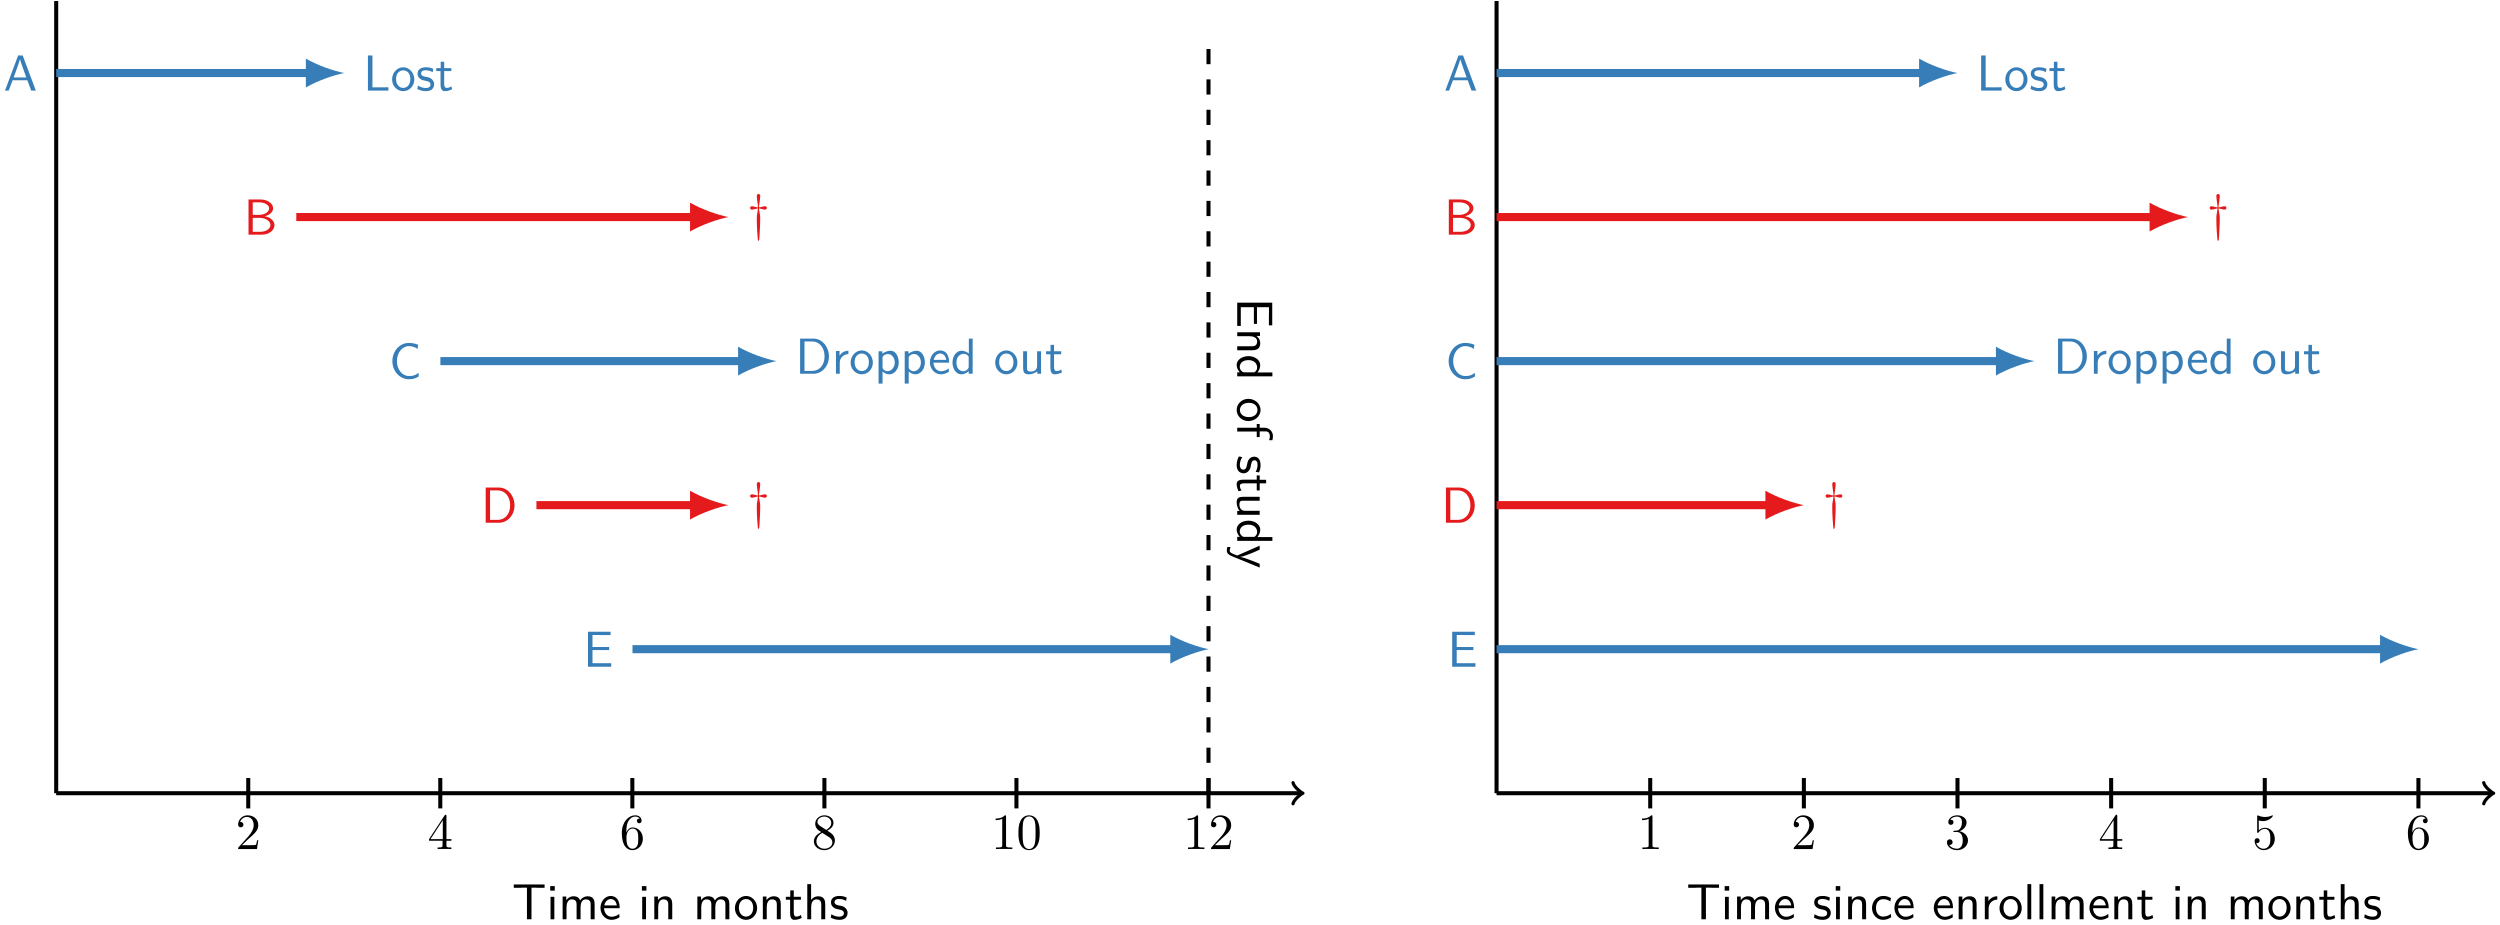 <?xml version="1.0" encoding="UTF-8"?>
<svg xmlns="http://www.w3.org/2000/svg" xmlns:xlink="http://www.w3.org/1999/xlink" width="492pt" height="182pt" viewBox="0 0 492 182" version="1.1">
<defs>
<g>
<symbol overflow="visible" id="glyph0-0">
<path style="stroke:none;" d=""/>
</symbol>
<symbol overflow="visible" id="glyph0-1">
<path style="stroke:none;" d="M 4.469 -1.734 L 4.234 -1.734 C 4.172 -1.438 4.109 -1 4 -0.844 C 3.938 -0.766 3.281 -0.766 3.062 -0.766 L 1.266 -0.766 L 2.328 -1.797 C 3.875 -3.172 4.469 -3.703 4.469 -4.703 C 4.469 -5.844 3.578 -6.641 2.359 -6.641 C 1.234 -6.641 0.5 -5.719 0.5 -4.828 C 0.5 -4.281 1 -4.281 1.031 -4.281 C 1.203 -4.281 1.547 -4.391 1.547 -4.812 C 1.547 -5.062 1.359 -5.328 1.016 -5.328 C 0.938 -5.328 0.922 -5.328 0.891 -5.312 C 1.109 -5.969 1.656 -6.328 2.234 -6.328 C 3.141 -6.328 3.562 -5.516 3.562 -4.703 C 3.562 -3.906 3.078 -3.125 2.516 -2.5 L 0.609 -0.375 C 0.5 -0.266 0.5 -0.234 0.5 0 L 4.203 0 Z M 4.469 -1.734 "/>
</symbol>
<symbol overflow="visible" id="glyph0-2">
<path style="stroke:none;" d="M 4.688 -1.641 L 4.688 -1.953 L 3.703 -1.953 L 3.703 -6.484 C 3.703 -6.688 3.703 -6.75 3.531 -6.75 C 3.453 -6.75 3.422 -6.75 3.344 -6.625 L 0.281 -1.953 L 0.281 -1.641 L 2.938 -1.641 L 2.938 -0.781 C 2.938 -0.422 2.906 -0.312 2.172 -0.312 L 1.969 -0.312 L 1.969 0 C 2.375 -0.031 2.891 -0.031 3.312 -0.031 C 3.734 -0.031 4.25 -0.031 4.672 0 L 4.672 -0.312 L 4.453 -0.312 C 3.719 -0.312 3.703 -0.422 3.703 -0.781 L 3.703 -1.641 Z M 2.984 -1.953 L 0.562 -1.953 L 2.984 -5.672 Z M 2.984 -1.953 "/>
</symbol>
<symbol overflow="visible" id="glyph0-3">
<path style="stroke:none;" d="M 4.562 -2.031 C 4.562 -3.297 3.672 -4.25 2.562 -4.25 C 1.891 -4.25 1.516 -3.75 1.312 -3.266 L 1.312 -3.516 C 1.312 -6.031 2.547 -6.391 3.062 -6.391 C 3.297 -6.391 3.719 -6.328 3.938 -5.984 C 3.781 -5.984 3.391 -5.984 3.391 -5.547 C 3.391 -5.234 3.625 -5.078 3.844 -5.078 C 4 -5.078 4.312 -5.172 4.312 -5.562 C 4.312 -6.156 3.875 -6.641 3.047 -6.641 C 1.766 -6.641 0.422 -5.359 0.422 -3.156 C 0.422 -0.484 1.578 0.219 2.5 0.219 C 3.609 0.219 4.562 -0.719 4.562 -2.031 Z M 3.656 -2.047 C 3.656 -1.562 3.656 -1.062 3.484 -0.703 C 3.188 -0.109 2.734 -0.062 2.5 -0.062 C 1.875 -0.062 1.578 -0.656 1.516 -0.812 C 1.328 -1.281 1.328 -2.078 1.328 -2.25 C 1.328 -3.031 1.656 -4.031 2.547 -4.031 C 2.719 -4.031 3.172 -4.031 3.484 -3.406 C 3.656 -3.047 3.656 -2.531 3.656 -2.047 Z M 3.656 -2.047 "/>
</symbol>
<symbol overflow="visible" id="glyph0-4">
<path style="stroke:none;" d="M 4.562 -1.672 C 4.562 -2.031 4.453 -2.484 4.062 -2.906 C 3.875 -3.109 3.719 -3.203 3.078 -3.609 C 3.797 -3.984 4.281 -4.5 4.281 -5.156 C 4.281 -6.078 3.406 -6.641 2.5 -6.641 C 1.5 -6.641 0.688 -5.906 0.688 -4.969 C 0.688 -4.797 0.703 -4.344 1.125 -3.875 C 1.234 -3.766 1.609 -3.516 1.859 -3.344 C 1.281 -3.047 0.422 -2.5 0.422 -1.5 C 0.422 -0.453 1.438 0.219 2.484 0.219 C 3.609 0.219 4.562 -0.609 4.562 -1.672 Z M 3.844 -5.156 C 3.844 -4.578 3.453 -4.109 2.859 -3.766 L 1.625 -4.562 C 1.172 -4.859 1.125 -5.188 1.125 -5.359 C 1.125 -5.969 1.781 -6.391 2.484 -6.391 C 3.203 -6.391 3.844 -5.875 3.844 -5.156 Z M 4.062 -1.312 C 4.062 -0.578 3.312 -0.062 2.5 -0.062 C 1.641 -0.062 0.922 -0.672 0.922 -1.5 C 0.922 -2.078 1.234 -2.719 2.078 -3.188 L 3.312 -2.406 C 3.594 -2.219 4.062 -1.922 4.062 -1.312 Z M 4.062 -1.312 "/>
</symbol>
<symbol overflow="visible" id="glyph0-5">
<path style="stroke:none;" d="M 4.172 0 L 4.172 -0.312 L 3.859 -0.312 C 2.953 -0.312 2.938 -0.422 2.938 -0.781 L 2.938 -6.375 C 2.938 -6.625 2.938 -6.641 2.703 -6.641 C 2.078 -6 1.203 -6 0.891 -6 L 0.891 -5.688 C 1.094 -5.688 1.672 -5.688 2.188 -5.953 L 2.188 -0.781 C 2.188 -0.422 2.156 -0.312 1.266 -0.312 L 0.953 -0.312 L 0.953 0 C 1.297 -0.031 2.156 -0.031 2.562 -0.031 C 2.953 -0.031 3.828 -0.031 4.172 0 Z M 4.172 0 "/>
</symbol>
<symbol overflow="visible" id="glyph0-6">
<path style="stroke:none;" d="M 4.578 -3.188 C 4.578 -3.984 4.531 -4.781 4.188 -5.516 C 3.734 -6.484 2.906 -6.641 2.5 -6.641 C 1.891 -6.641 1.172 -6.375 0.75 -5.453 C 0.438 -4.766 0.391 -3.984 0.391 -3.188 C 0.391 -2.438 0.422 -1.547 0.844 -0.781 C 1.266 0.016 2 0.219 2.484 0.219 C 3.016 0.219 3.781 0.016 4.219 -0.938 C 4.531 -1.625 4.578 -2.406 4.578 -3.188 Z M 3.766 -3.312 C 3.766 -2.562 3.766 -1.891 3.656 -1.25 C 3.5 -0.297 2.938 0 2.484 0 C 2.094 0 1.5 -0.25 1.328 -1.203 C 1.219 -1.797 1.219 -2.719 1.219 -3.312 C 1.219 -3.953 1.219 -4.609 1.297 -5.141 C 1.484 -6.328 2.234 -6.422 2.484 -6.422 C 2.812 -6.422 3.469 -6.234 3.656 -5.25 C 3.766 -4.688 3.766 -3.938 3.766 -3.312 Z M 3.766 -3.312 "/>
</symbol>
<symbol overflow="visible" id="glyph0-7">
<path style="stroke:none;" d="M 4.562 -1.703 C 4.562 -2.516 3.922 -3.297 2.891 -3.516 C 3.703 -3.781 4.281 -4.469 4.281 -5.266 C 4.281 -6.078 3.406 -6.641 2.453 -6.641 C 1.453 -6.641 0.688 -6.047 0.688 -5.281 C 0.688 -4.953 0.906 -4.766 1.203 -4.766 C 1.5 -4.766 1.703 -4.984 1.703 -5.281 C 1.703 -5.766 1.234 -5.766 1.094 -5.766 C 1.391 -6.266 2.047 -6.391 2.406 -6.391 C 2.828 -6.391 3.375 -6.172 3.375 -5.281 C 3.375 -5.156 3.344 -4.578 3.094 -4.141 C 2.797 -3.656 2.453 -3.625 2.203 -3.625 C 2.125 -3.609 1.891 -3.594 1.812 -3.594 C 1.734 -3.578 1.672 -3.562 1.672 -3.469 C 1.672 -3.359 1.734 -3.359 1.906 -3.359 L 2.344 -3.359 C 3.156 -3.359 3.531 -2.688 3.531 -1.703 C 3.531 -0.344 2.844 -0.062 2.406 -0.062 C 1.969 -0.062 1.219 -0.234 0.875 -0.812 C 1.219 -0.766 1.531 -0.984 1.531 -1.359 C 1.531 -1.719 1.266 -1.922 0.984 -1.922 C 0.734 -1.922 0.422 -1.781 0.422 -1.344 C 0.422 -0.438 1.344 0.219 2.438 0.219 C 3.656 0.219 4.562 -0.688 4.562 -1.703 Z M 4.562 -1.703 "/>
</symbol>
<symbol overflow="visible" id="glyph0-8">
<path style="stroke:none;" d="M 4.469 -2 C 4.469 -3.188 3.656 -4.188 2.578 -4.188 C 2.109 -4.188 1.672 -4.031 1.312 -3.672 L 1.312 -5.625 C 1.516 -5.562 1.844 -5.5 2.156 -5.5 C 3.391 -5.5 4.094 -6.406 4.094 -6.531 C 4.094 -6.594 4.062 -6.641 3.984 -6.641 C 3.984 -6.641 3.953 -6.641 3.906 -6.609 C 3.703 -6.516 3.219 -6.312 2.547 -6.312 C 2.156 -6.312 1.688 -6.391 1.219 -6.594 C 1.141 -6.625 1.109 -6.625 1.109 -6.625 C 1 -6.625 1 -6.547 1 -6.391 L 1 -3.438 C 1 -3.266 1 -3.188 1.141 -3.188 C 1.219 -3.188 1.234 -3.203 1.281 -3.266 C 1.391 -3.422 1.75 -3.969 2.562 -3.969 C 3.078 -3.969 3.328 -3.516 3.406 -3.328 C 3.562 -2.953 3.594 -2.578 3.594 -2.078 C 3.594 -1.719 3.594 -1.125 3.344 -0.703 C 3.109 -0.312 2.734 -0.062 2.281 -0.062 C 1.562 -0.062 0.984 -0.594 0.812 -1.172 C 0.844 -1.172 0.875 -1.156 0.984 -1.156 C 1.312 -1.156 1.484 -1.406 1.484 -1.641 C 1.484 -1.891 1.312 -2.141 0.984 -2.141 C 0.844 -2.141 0.5 -2.062 0.5 -1.609 C 0.5 -0.75 1.188 0.219 2.297 0.219 C 3.453 0.219 4.469 -0.734 4.469 -2 Z M 4.469 -2 "/>
</symbol>
<symbol overflow="visible" id="glyph1-0">
<path style="stroke:none;" d=""/>
</symbol>
<symbol overflow="visible" id="glyph1-1">
<path style="stroke:none;" d="M 6.422 -6.203 L 6.422 -6.859 L 0.359 -6.859 L 0.359 -6.203 L 1.688 -6.203 C 1.812 -6.203 1.938 -6.219 2.047 -6.219 L 2.953 -6.219 L 2.953 0 L 3.844 0 L 3.844 -6.219 L 4.719 -6.219 C 4.844 -6.219 4.969 -6.203 5.078 -6.203 Z M 6.422 -6.203 "/>
</symbol>
<symbol overflow="visible" id="glyph1-2">
<path style="stroke:none;" d="M 1.562 0 L 1.562 -4.422 L 0.812 -4.422 L 0.812 0 Z M 1.641 -5.641 L 1.641 -6.531 L 0.75 -6.531 L 0.75 -5.641 Z M 1.641 -5.641 "/>
</symbol>
<symbol overflow="visible" id="glyph1-3">
<path style="stroke:none;" d="M 7.109 0 L 7.109 -2.969 C 7.109 -3.641 6.953 -4.531 5.734 -4.531 C 5.141 -4.531 4.625 -4.25 4.25 -3.719 C 4 -4.469 3.297 -4.531 2.984 -4.531 C 2.266 -4.531 1.797 -4.125 1.531 -3.766 L 1.531 -4.484 L 0.812 -4.484 L 0.812 0 L 1.578 0 L 1.578 -2.438 C 1.578 -3.125 1.859 -3.922 2.594 -3.922 C 3.516 -3.922 3.562 -3.281 3.562 -2.906 L 3.562 0 L 4.344 0 L 4.344 -2.438 C 4.344 -3.125 4.609 -3.922 5.359 -3.922 C 6.281 -3.922 6.328 -3.281 6.328 -2.906 L 6.328 0 Z M 7.109 0 "/>
</symbol>
<symbol overflow="visible" id="glyph1-4">
<path style="stroke:none;" d="M 4.125 -2.188 C 4.125 -2.516 4.109 -3.266 3.734 -3.875 C 3.312 -4.484 2.719 -4.594 2.359 -4.594 C 1.25 -4.594 0.344 -3.531 0.344 -2.25 C 0.344 -0.938 1.312 0.109 2.5 0.109 C 3.125 0.109 3.703 -0.125 4.094 -0.406 L 4.031 -1.062 C 3.406 -0.531 2.734 -0.5 2.516 -0.5 C 1.719 -0.5 1.078 -1.203 1.047 -2.188 Z M 3.562 -2.734 L 1.094 -2.734 C 1.25 -3.484 1.781 -3.984 2.359 -3.984 C 2.875 -3.984 3.422 -3.656 3.562 -2.734 Z M 3.562 -2.734 "/>
</symbol>
<symbol overflow="visible" id="glyph1-5">
<path style="stroke:none;" d="M 4.344 0 L 4.344 -2.969 C 4.344 -3.625 4.188 -4.531 2.969 -4.531 C 2.078 -4.531 1.578 -3.859 1.531 -3.781 L 1.531 -4.484 L 0.812 -4.484 L 0.812 0 L 1.578 0 L 1.578 -2.438 C 1.578 -3.094 1.828 -3.922 2.594 -3.922 C 3.547 -3.922 3.562 -3.219 3.562 -2.906 L 3.562 0 Z M 4.344 0 "/>
</symbol>
<symbol overflow="visible" id="glyph1-6">
<path style="stroke:none;" d="M 4.672 -2.188 C 4.672 -3.531 3.672 -4.594 2.5 -4.594 C 1.266 -4.594 0.297 -3.5 0.297 -2.188 C 0.297 -0.875 1.312 0.109 2.484 0.109 C 3.672 0.109 4.672 -0.891 4.672 -2.188 Z M 3.891 -2.297 C 3.891 -1.109 3.219 -0.531 2.484 -0.531 C 1.797 -0.531 1.078 -1.094 1.078 -2.297 C 1.078 -3.5 1.828 -3.984 2.484 -3.984 C 3.188 -3.984 3.891 -3.469 3.891 -2.297 Z M 3.891 -2.297 "/>
</symbol>
<symbol overflow="visible" id="glyph1-7">
<path style="stroke:none;" d="M 3.312 -0.266 L 3.156 -0.859 C 2.891 -0.641 2.578 -0.531 2.25 -0.531 C 1.891 -0.531 1.75 -0.828 1.75 -1.359 L 1.75 -3.844 L 3.156 -3.844 L 3.156 -4.422 L 1.75 -4.422 L 1.75 -5.688 L 1.062 -5.688 L 1.062 -4.422 L 0.188 -4.422 L 0.188 -3.844 L 1.031 -3.844 L 1.031 -1.188 C 1.031 -0.594 1.172 0.109 1.859 0.109 C 2.547 0.109 3.062 -0.141 3.312 -0.266 Z M 3.312 -0.266 "/>
</symbol>
<symbol overflow="visible" id="glyph1-8">
<path style="stroke:none;" d="M 4.344 0 L 4.344 -2.969 C 4.344 -3.625 4.188 -4.531 2.969 -4.531 C 2.359 -4.531 1.875 -4.234 1.562 -3.812 L 1.562 -6.922 L 0.812 -6.922 L 0.812 0 L 1.578 0 L 1.578 -2.438 C 1.578 -3.094 1.828 -3.922 2.594 -3.922 C 3.547 -3.922 3.562 -3.219 3.562 -2.906 L 3.562 0 Z M 4.344 0 "/>
</symbol>
<symbol overflow="visible" id="glyph1-9">
<path style="stroke:none;" d="M 3.594 -1.281 C 3.594 -1.828 3.219 -2.156 3.203 -2.188 C 2.812 -2.547 2.547 -2.609 2.047 -2.688 C 1.5 -2.797 1.031 -2.906 1.031 -3.391 C 1.031 -4 1.75 -4 1.891 -4 C 2.203 -4 2.734 -3.969 3.297 -3.625 L 3.422 -4.281 C 2.906 -4.516 2.5 -4.594 1.984 -4.594 C 1.734 -4.594 0.328 -4.594 0.328 -3.297 C 0.328 -2.797 0.625 -2.484 0.875 -2.297 C 1.172 -2.078 1.391 -2.031 1.938 -1.922 C 2.297 -1.859 2.875 -1.734 2.875 -1.203 C 2.875 -0.516 2.094 -0.516 1.938 -0.516 C 1.141 -0.516 0.578 -0.891 0.406 -1 L 0.281 -0.328 C 0.594 -0.172 1.141 0.109 1.953 0.109 C 2.141 0.109 2.688 0.109 3.109 -0.203 C 3.422 -0.453 3.594 -0.844 3.594 -1.281 Z M 3.594 -1.281 "/>
</symbol>
<symbol overflow="visible" id="glyph1-10">
<path style="stroke:none;" d="M 6.359 0 L 3.766 -6.922 L 2.875 -6.922 L 0.281 0 L 1.016 0 L 1.781 -2.031 L 4.688 -2.031 L 5.438 0 Z M 4.469 -2.594 L 2 -2.594 C 2.5 -4.016 2.141 -2.969 2.641 -4.391 C 2.844 -4.984 3.156 -5.828 3.234 -6.203 C 3.266 -6.062 3.328 -5.812 3.562 -5.156 Z M 4.469 -2.594 "/>
</symbol>
<symbol overflow="visible" id="glyph1-11">
<path style="stroke:none;" d="M 4.969 0 L 4.969 -0.656 L 2.312 -0.641 L 1.828 -0.641 L 1.828 -6.922 L 0.938 -6.922 L 0.938 0 Z M 4.969 0 "/>
</symbol>
<symbol overflow="visible" id="glyph1-12">
<path style="stroke:none;" d="M 6.078 -1.875 C 6.078 -2.734 5.219 -3.453 4.156 -3.625 C 5.062 -3.844 5.812 -4.422 5.812 -5.188 C 5.812 -6.094 4.75 -6.922 3.328 -6.922 L 0.969 -6.922 L 0.969 0 L 3.594 0 C 5.031 0 6.078 -0.891 6.078 -1.875 Z M 5.031 -5.172 C 5.031 -4.578 4.328 -3.891 2.953 -3.891 L 1.797 -3.891 L 1.797 -6.359 L 3.047 -6.359 C 4.156 -6.359 5.031 -5.828 5.031 -5.172 Z M 5.281 -1.891 C 5.281 -1.141 4.391 -0.562 3.312 -0.562 L 1.797 -0.562 L 1.797 -3.297 L 3.234 -3.297 C 4.297 -3.297 5.281 -2.688 5.281 -1.891 Z M 5.281 -1.891 "/>
</symbol>
<symbol overflow="visible" id="glyph1-13">
<path style="stroke:none;" d="M 5.859 -0.453 L 5.797 -1.141 C 5.5 -0.938 5.219 -0.75 4.875 -0.641 C 4.562 -0.531 4.203 -0.531 3.875 -0.531 C 3.219 -0.531 2.625 -0.875 2.219 -1.391 C 1.766 -1.969 1.547 -2.719 1.547 -3.453 C 1.547 -4.203 1.766 -4.953 2.219 -5.547 C 2.625 -6.047 3.219 -6.406 3.875 -6.406 C 4.172 -6.406 4.469 -6.375 4.766 -6.281 C 5.062 -6.188 5.344 -6.047 5.609 -5.859 L 5.734 -6.672 C 5.438 -6.797 5.141 -6.891 4.812 -6.953 C 4.5 -7.016 4.188 -7.031 3.875 -7.031 C 2.984 -7.031 2.188 -6.641 1.594 -5.984 C 0.984 -5.297 0.656 -4.391 0.656 -3.453 C 0.656 -2.531 0.984 -1.625 1.594 -0.938 C 2.188 -0.297 2.984 0.109 3.875 0.109 C 4.219 0.109 4.562 0.094 4.906 0 C 5.25 -0.094 5.547 -0.266 5.859 -0.453 Z M 5.859 -0.453 "/>
</symbol>
<symbol overflow="visible" id="glyph1-14">
<path style="stroke:none;" d="M 6.625 -3.406 C 6.625 -5.328 5.281 -6.922 3.562 -6.922 L 0.953 -6.922 L 0.953 0 L 3.578 0 C 5.281 0 6.625 -1.516 6.625 -3.406 Z M 5.766 -3.406 C 5.766 -1.703 4.734 -0.562 3.344 -0.562 L 1.812 -0.562 L 1.812 -6.359 L 3.344 -6.359 C 4.734 -6.359 5.766 -5.156 5.766 -3.406 Z M 5.766 -3.406 "/>
</symbol>
<symbol overflow="visible" id="glyph1-15">
<path style="stroke:none;" d="M 3.266 -3.875 L 3.266 -4.531 C 2.375 -4.531 1.828 -4.031 1.516 -3.578 L 1.516 -4.484 L 0.812 -4.484 L 0.812 0 L 1.562 0 L 1.562 -2.141 C 1.562 -3.125 2.281 -3.844 3.266 -3.875 Z M 3.266 -3.875 "/>
</symbol>
<symbol overflow="visible" id="glyph1-16">
<path style="stroke:none;" d="M 4.781 -2.219 C 4.781 -3.422 4.156 -4.531 3.203 -4.531 C 2.609 -4.531 2.031 -4.328 1.562 -3.938 L 1.562 -4.422 L 0.812 -4.422 L 0.812 1.938 L 1.594 1.938 L 1.594 -0.453 C 1.906 -0.172 2.344 0.109 2.938 0.109 C 3.906 0.109 4.781 -0.875 4.781 -2.219 Z M 4 -2.219 C 4 -1.203 3.297 -0.5 2.547 -0.5 C 2.156 -0.5 1.891 -0.703 1.688 -0.969 C 1.594 -1.109 1.594 -1.141 1.594 -1.312 L 1.594 -3.312 C 1.828 -3.672 2.219 -3.891 2.656 -3.891 C 3.406 -3.891 4 -3.141 4 -2.219 Z M 4 -2.219 "/>
</symbol>
<symbol overflow="visible" id="glyph1-17">
<path style="stroke:none;" d="M 4.328 0 L 4.328 -6.922 L 3.578 -6.922 L 3.578 -3.984 C 3.047 -4.422 2.5 -4.531 2.125 -4.531 C 1.141 -4.531 0.359 -3.5 0.359 -2.219 C 0.359 -0.906 1.125 0.109 2.078 0.109 C 2.406 0.109 2.984 0.016 3.547 -0.516 L 3.547 0 Z M 3.547 -1.391 C 3.547 -1.25 3.531 -1.062 3.219 -0.781 C 2.984 -0.578 2.734 -0.5 2.484 -0.5 C 1.859 -0.5 1.141 -0.969 1.141 -2.203 C 1.141 -3.516 2 -3.922 2.578 -3.922 C 3.031 -3.922 3.328 -3.703 3.547 -3.375 Z M 3.547 -1.391 "/>
</symbol>
<symbol overflow="visible" id="glyph1-18">
<path style="stroke:none;" d="M 4.344 0 L 4.344 -4.422 L 3.562 -4.422 L 3.562 -1.531 C 3.562 -0.781 3 -0.438 2.359 -0.438 C 1.656 -0.438 1.578 -0.703 1.578 -1.125 L 1.578 -4.422 L 0.812 -4.422 L 0.812 -1.094 C 0.812 -0.375 1.031 0.109 1.859 0.109 C 2.391 0.109 3.094 -0.047 3.594 -0.484 L 3.594 0 Z M 4.344 0 "/>
</symbol>
<symbol overflow="visible" id="glyph1-19">
<path style="stroke:none;" d="M 5.516 0 L 5.516 -0.703 L 4.266 -0.703 C 4.141 -0.703 4.031 -0.703 3.906 -0.703 L 1.828 -0.703 L 1.828 -3.281 L 5.109 -3.281 L 5.109 -3.891 L 1.828 -3.891 L 1.828 -6.25 L 3.203 -6.25 C 3.312 -6.25 3.438 -6.234 3.562 -6.234 L 5.391 -6.234 L 5.391 -6.891 L 0.938 -6.891 L 0.938 0 Z M 5.516 0 "/>
</symbol>
<symbol overflow="visible" id="glyph1-20">
<path style="stroke:none;" d="M 4.141 -0.406 L 4.078 -1.062 C 3.562 -0.672 3.031 -0.531 2.516 -0.531 C 1.688 -0.531 1.141 -1.25 1.141 -2.219 C 1.141 -3 1.5 -3.953 2.562 -3.953 C 3.078 -3.953 3.422 -3.875 3.969 -3.516 L 4.094 -4.172 C 3.5 -4.5 3.156 -4.594 2.547 -4.594 C 1.172 -4.594 0.359 -3.391 0.359 -2.219 C 0.359 -0.984 1.266 0.109 2.516 0.109 C 3.047 0.109 3.594 -0.031 4.141 -0.406 Z M 4.141 -0.406 "/>
</symbol>
<symbol overflow="visible" id="glyph1-21">
<path style="stroke:none;" d="M 1.562 0 L 1.562 -6.922 L 0.812 -6.922 L 0.812 0 Z M 1.562 0 "/>
</symbol>
<symbol overflow="visible" id="glyph2-0">
<path style="stroke:none;" d=""/>
</symbol>
<symbol overflow="visible" id="glyph2-1">
<path style="stroke:none;" d="M 0 5.516 L 0.703 5.516 L 0.703 4.266 C 0.703 4.141 0.703 4.031 0.703 3.906 L 0.703 1.828 L 3.281 1.828 L 3.281 5.109 L 3.891 5.109 L 3.891 1.828 L 6.25 1.828 L 6.25 3.203 C 6.25 3.312 6.234 3.438 6.234 3.562 L 6.234 5.391 L 6.891 5.391 L 6.891 0.938 L 0 0.938 Z M 0 5.516 "/>
</symbol>
<symbol overflow="visible" id="glyph2-2">
<path style="stroke:none;" d="M 0 4.344 L 2.969 4.344 C 3.625 4.344 4.531 4.188 4.531 2.969 C 4.531 2.078 3.859 1.578 3.781 1.531 L 4.484 1.531 L 4.484 0.812 L 0 0.812 L 0 1.578 L 2.438 1.578 C 3.094 1.578 3.922 1.828 3.922 2.594 C 3.922 3.547 3.219 3.562 2.906 3.562 L 0 3.562 Z M 0 4.344 "/>
</symbol>
<symbol overflow="visible" id="glyph2-3">
<path style="stroke:none;" d="M 0 4.328 L 6.922 4.328 L 6.922 3.578 L 3.984 3.578 C 4.422 3.047 4.531 2.5 4.531 2.125 C 4.531 1.141 3.5 0.359 2.219 0.359 C 0.906 0.359 -0.109 1.125 -0.109 2.078 C -0.109 2.406 -0.016 2.984 0.516 3.547 L 0 3.547 Z M 1.391 3.547 C 1.25 3.547 1.062 3.531 0.781 3.219 C 0.578 2.984 0.5 2.734 0.5 2.484 C 0.5 1.859 0.969 1.141 2.203 1.141 C 3.516 1.141 3.922 2 3.922 2.578 C 3.922 3.031 3.703 3.328 3.375 3.547 Z M 1.391 3.547 "/>
</symbol>
<symbol overflow="visible" id="glyph2-4">
<path style="stroke:none;" d="M 2.188 4.672 C 3.531 4.672 4.594 3.672 4.594 2.5 C 4.594 1.266 3.5 0.297 2.188 0.297 C 0.875 0.297 -0.109 1.312 -0.109 2.484 C -0.109 3.672 0.891 4.672 2.188 4.672 Z M 2.297 3.891 C 1.109 3.891 0.531 3.219 0.531 2.484 C 0.531 1.797 1.094 1.078 2.297 1.078 C 3.5 1.078 3.984 1.828 3.984 2.484 C 3.984 3.188 3.469 3.891 2.297 3.891 Z M 2.297 3.891 "/>
</symbol>
<symbol overflow="visible" id="glyph2-5">
<path style="stroke:none;" d="M 6.25 3.453 L 6.922 3.453 C 6.953 3.344 7.031 3.031 7.031 2.656 C 7.031 1.719 6.312 1 5.328 1 L 4.422 1 L 4.422 0.266 L 3.844 0.266 L 3.844 1 L 0 1 L 0 1.75 L 3.844 1.75 L 3.844 2.844 L 4.422 2.844 L 4.422 1.719 L 5.609 1.719 C 6.344 1.719 6.422 2.391 6.422 2.656 C 6.422 2.844 6.406 3.125 6.25 3.453 Z M 6.25 3.453 "/>
</symbol>
<symbol overflow="visible" id="glyph2-6">
<path style="stroke:none;" d="M 1.281 3.594 C 1.828 3.594 2.156 3.219 2.188 3.203 C 2.547 2.812 2.609 2.547 2.688 2.047 C 2.797 1.5 2.906 1.031 3.391 1.031 C 4 1.031 4 1.75 4 1.891 C 4 2.203 3.969 2.734 3.625 3.297 L 4.281 3.422 C 4.516 2.906 4.594 2.5 4.594 1.984 C 4.594 1.734 4.594 0.328 3.297 0.328 C 2.797 0.328 2.484 0.625 2.297 0.875 C 2.078 1.172 2.031 1.391 1.922 1.938 C 1.859 2.297 1.734 2.875 1.203 2.875 C 0.516 2.875 0.516 2.094 0.516 1.938 C 0.516 1.141 0.891 0.578 1 0.406 L 0.328 0.281 C 0.172 0.594 -0.109 1.141 -0.109 1.953 C -0.109 2.141 -0.109 2.688 0.203 3.109 C 0.453 3.422 0.844 3.594 1.281 3.594 Z M 1.281 3.594 "/>
</symbol>
<symbol overflow="visible" id="glyph2-7">
<path style="stroke:none;" d="M 0.266 3.312 L 0.859 3.156 C 0.641 2.891 0.531 2.578 0.531 2.25 C 0.531 1.891 0.828 1.75 1.359 1.75 L 3.844 1.75 L 3.844 3.156 L 4.422 3.156 L 4.422 1.75 L 5.688 1.75 L 5.688 1.062 L 4.422 1.062 L 4.422 0.188 L 3.844 0.188 L 3.844 1.031 L 1.188 1.031 C 0.594 1.031 -0.109 1.172 -0.109 1.859 C -0.109 2.547 0.141 3.062 0.266 3.312 Z M 0.266 3.312 "/>
</symbol>
<symbol overflow="visible" id="glyph2-8">
<path style="stroke:none;" d="M 0 4.344 L 4.422 4.344 L 4.422 3.562 L 1.531 3.562 C 0.781 3.562 0.438 3 0.438 2.359 C 0.438 1.656 0.703 1.578 1.125 1.578 L 4.422 1.578 L 4.422 0.812 L 1.094 0.812 C 0.375 0.812 -0.109 1.031 -0.109 1.859 C -0.109 2.391 0.047 3.094 0.484 3.594 L 0 3.594 Z M 0 4.344 "/>
</symbol>
<symbol overflow="visible" id="glyph2-9">
<path style="stroke:none;" d="M 4.422 4.453 L 4.422 3.703 C 1.25 2.406 0.797 2.375 0.562 2.375 L 0.562 2.359 C 1.234 2.297 3.094 1.5 3.188 1.469 L 4.422 0.922 L 4.422 0.141 L 0 2.078 L -0.891 1.719 C -1.469 1.453 -1.469 1.281 -1.469 1.141 C -1.469 0.984 -1.438 0.672 -1.312 0.375 L -1.969 0.422 C -2.016 0.641 -2.047 0.922 -2.047 1.141 C -2.047 1.5 -1.922 1.859 -0.906 2.266 Z M 4.422 4.453 "/>
</symbol>
<symbol overflow="visible" id="glyph3-0">
<path style="stroke:none;" d=""/>
</symbol>
<symbol overflow="visible" id="glyph3-1">
<path style="stroke:none;" d="M 2.344 1.969 C 2.406 1.469 2.438 0.953 2.453 0.438 C 2.5 -0.188 2.547 -1.219 2.547 -2.172 C 2.547 -2.719 2.547 -2.781 2.406 -3.484 C 2.359 -3.719 2.328 -3.922 2.297 -4.203 C 2.406 -4.188 2.609 -4.141 2.797 -4.094 C 2.984 -4.031 3.281 -3.953 3.484 -3.953 C 3.844 -3.953 3.859 -4.234 3.859 -4.281 C 3.859 -4.422 3.797 -4.625 3.484 -4.625 C 3.281 -4.625 2.984 -4.547 2.781 -4.484 C 2.75 -4.469 2.5 -4.406 2.297 -4.391 C 2.312 -4.578 2.328 -4.859 2.438 -5.516 C 2.484 -5.875 2.547 -6.25 2.547 -6.625 C 2.547 -6.703 2.547 -7.031 2.219 -7.031 C 1.875 -7.031 1.875 -6.703 1.875 -6.625 C 1.875 -6.266 1.969 -5.688 2 -5.453 C 2.078 -5 2.109 -4.672 2.109 -4.391 C 2 -4.391 1.797 -4.438 1.609 -4.484 C 1.422 -4.547 1.141 -4.625 0.922 -4.625 C 0.578 -4.625 0.562 -4.344 0.562 -4.297 C 0.562 -4.172 0.625 -3.953 0.922 -3.953 C 1.141 -3.953 1.422 -4.031 1.641 -4.094 C 1.672 -4.109 1.906 -4.172 2.109 -4.203 C 2.094 -3.953 2.062 -3.75 2.016 -3.5 C 1.875 -2.781 1.875 -2.703 1.875 -2.172 C 1.875 -0.672 1.984 1 2.078 1.953 C 2.078 2.094 2.094 2.156 2.203 2.156 C 2.328 2.156 2.328 2.109 2.344 1.969 Z M 2.344 1.969 "/>
</symbol>
</g>
</defs>
<g id="surface1">
<path style="fill:none;stroke-width:0.797;stroke-linecap:butt;stroke-linejoin:miter;stroke:rgb(0%,0%,0%);stroke-opacity:1;stroke-miterlimit:10;" d="M 0.001 0.001 L 244.965 0.001 " transform="matrix(1,0,0,-1,11.058,156.106)"/>
<path style="fill:none;stroke-width:0.638;stroke-linecap:round;stroke-linejoin:round;stroke:rgb(0%,0%,0%);stroke-opacity:1;stroke-miterlimit:10;" d="M -1.553 2.071 C -1.424 1.294 0.001 0.129 0.388 0.001 C 0.001 -0.128 -1.424 -1.296 -1.553 -2.074 " transform="matrix(1,0,0,-1,256.022,156.106)"/>
<path style="fill:none;stroke-width:0.797;stroke-linecap:butt;stroke-linejoin:miter;stroke:rgb(0%,0%,0%);stroke-opacity:1;stroke-miterlimit:10;" d="M 0.001 0.001 L 0.001 155.907 " transform="matrix(1,0,0,-1,11.058,156.106)"/>
<path style="fill:none;stroke-width:0.797;stroke-linecap:butt;stroke-linejoin:miter;stroke:rgb(0%,0%,0%);stroke-opacity:1;stroke-dasharray:2.989,2.989;stroke-miterlimit:10;" d="M 226.774 0.001 L 226.774 148.821 " transform="matrix(1,0,0,-1,11.058,156.106)"/>
<path style="fill:none;stroke-width:0.797;stroke-linecap:butt;stroke-linejoin:miter;stroke:rgb(0%,0%,0%);stroke-opacity:1;stroke-miterlimit:10;" d="M 37.797 -2.988 L 37.797 2.989 " transform="matrix(1,0,0,-1,11.058,156.106)"/>
<g style="fill:rgb(0%,0%,0%);fill-opacity:1;">
  <use xlink:href="#glyph0-1" x="46.362" y="167.095"/>
</g>
<path style="fill:none;stroke-width:0.797;stroke-linecap:butt;stroke-linejoin:miter;stroke:rgb(0%,0%,0%);stroke-opacity:1;stroke-miterlimit:10;" d="M 75.59 -2.988 L 75.59 2.989 " transform="matrix(1,0,0,-1,11.058,156.106)"/>
<g style="fill:rgb(0%,0%,0%);fill-opacity:1;">
  <use xlink:href="#glyph0-2" x="84.157" y="167.095"/>
</g>
<path style="fill:none;stroke-width:0.797;stroke-linecap:butt;stroke-linejoin:miter;stroke:rgb(0%,0%,0%);stroke-opacity:1;stroke-miterlimit:10;" d="M 113.387 -2.988 L 113.387 2.989 " transform="matrix(1,0,0,-1,11.058,156.106)"/>
<g style="fill:rgb(0%,0%,0%);fill-opacity:1;">
  <use xlink:href="#glyph0-3" x="121.952" y="167.095"/>
</g>
<path style="fill:none;stroke-width:0.797;stroke-linecap:butt;stroke-linejoin:miter;stroke:rgb(0%,0%,0%);stroke-opacity:1;stroke-miterlimit:10;" d="M 151.184 -2.988 L 151.184 2.989 " transform="matrix(1,0,0,-1,11.058,156.106)"/>
<g style="fill:rgb(0%,0%,0%);fill-opacity:1;">
  <use xlink:href="#glyph0-4" x="159.747" y="167.095"/>
</g>
<path style="fill:none;stroke-width:0.797;stroke-linecap:butt;stroke-linejoin:miter;stroke:rgb(0%,0%,0%);stroke-opacity:1;stroke-miterlimit:10;" d="M 188.977 -2.988 L 188.977 2.989 " transform="matrix(1,0,0,-1,11.058,156.106)"/>
<g style="fill:rgb(0%,0%,0%);fill-opacity:1;">
  <use xlink:href="#glyph0-5" x="195.052" y="167.095"/>
  <use xlink:href="#glyph0-6" x="200.033" y="167.095"/>
</g>
<path style="fill:none;stroke-width:0.797;stroke-linecap:butt;stroke-linejoin:miter;stroke:rgb(0%,0%,0%);stroke-opacity:1;stroke-miterlimit:10;" d="M 226.774 -2.988 L 226.774 2.989 " transform="matrix(1,0,0,-1,11.058,156.106)"/>
<g style="fill:rgb(0%,0%,0%);fill-opacity:1;">
  <use xlink:href="#glyph0-5" x="232.847" y="167.095"/>
  <use xlink:href="#glyph0-1" x="237.828" y="167.095"/>
</g>
<g style="fill:rgb(0%,0%,0%);fill-opacity:1;">
  <use xlink:href="#glyph1-1" x="100.752" y="180.917"/>
  <use xlink:href="#glyph1-2" x="107.533" y="180.917"/>
  <use xlink:href="#glyph1-3" x="109.913" y="180.917"/>
  <use xlink:href="#glyph1-4" x="117.828" y="180.917"/>
</g>
<g style="fill:rgb(0%,0%,0%);fill-opacity:1;">
  <use xlink:href="#glyph1-2" x="125.574" y="180.917"/>
  <use xlink:href="#glyph1-5" x="127.954" y="180.917"/>
</g>
<g style="fill:rgb(0%,0%,0%);fill-opacity:1;">
  <use xlink:href="#glyph1-3" x="136.429" y="180.917"/>
</g>
<g style="fill:rgb(0%,0%,0%);fill-opacity:1;">
  <use xlink:href="#glyph1-6" x="144.334" y="180.917"/>
  <use xlink:href="#glyph1-5" x="149.316" y="180.917"/>
  <use xlink:href="#glyph1-7" x="154.463" y="180.917"/>
  <use xlink:href="#glyph1-8" x="158.061" y="180.917"/>
  <use xlink:href="#glyph1-9" x="163.209" y="180.917"/>
</g>
<g style="fill:rgb(0%,0%,0%);fill-opacity:1;">
  <use xlink:href="#glyph2-1" x="243.485" y="58.632"/>
  <use xlink:href="#glyph2-2" x="243.485" y="64.582"/>
  <use xlink:href="#glyph2-3" x="243.485" y="69.729"/>
</g>
<g style="fill:rgb(0%,0%,0%);fill-opacity:1;">
  <use xlink:href="#glyph2-4" x="243.485" y="78.195"/>
  <use xlink:href="#glyph2-5" x="243.485" y="83.176"/>
</g>
<g style="fill:rgb(0%,0%,0%);fill-opacity:1;">
  <use xlink:href="#glyph2-6" x="243.485" y="89.548"/>
  <use xlink:href="#glyph2-7" x="243.485" y="93.367"/>
  <use xlink:href="#glyph2-8" x="243.485" y="96.964"/>
  <use xlink:href="#glyph2-3" x="243.485" y="102.112"/>
</g>
<g style="fill:rgb(0%,0%,0%);fill-opacity:1;">
  <use xlink:href="#glyph2-9" x="243.485" y="107.249"/>
</g>
<g style="fill:rgb(21.57%,49.413%,72.156%);fill-opacity:1;">
  <use xlink:href="#glyph1-10" x="0.697" y="17.833"/>
</g>
<g style="fill:rgb(21.57%,49.413%,72.156%);fill-opacity:1;">
  <use xlink:href="#glyph1-11" x="71.469" y="17.833"/>
  <use xlink:href="#glyph1-6" x="76.866" y="17.833"/>
  <use xlink:href="#glyph1-9" x="81.847" y="17.833"/>
  <use xlink:href="#glyph1-7" x="85.666" y="17.833"/>
</g>
<g style="fill:rgb(89.412%,10.196%,10.979%);fill-opacity:1;">
  <use xlink:href="#glyph1-12" x="47.941" y="46.179"/>
</g>
<g style="fill:rgb(89.412%,10.196%,10.979%);fill-opacity:1;">
  <use xlink:href="#glyph3-1" x="147.06" y="45.211"/>
</g>
<g style="fill:rgb(21.57%,49.413%,72.156%);fill-opacity:1;">
  <use xlink:href="#glyph1-13" x="76.564" y="74.526"/>
</g>
<g style="fill:rgb(21.57%,49.413%,72.156%);fill-opacity:1;">
  <use xlink:href="#glyph1-14" x="156.508" y="73.557"/>
  <use xlink:href="#glyph1-15" x="163.703" y="73.557"/>
  <use xlink:href="#glyph1-6" x="167.107" y="73.557"/>
  <use xlink:href="#glyph1-16" x="172.089" y="73.557"/>
  <use xlink:href="#glyph1-16" x="177.236" y="73.557"/>
</g>
<g style="fill:rgb(21.57%,49.413%,72.156%);fill-opacity:1;">
  <use xlink:href="#glyph1-4" x="182.663" y="73.557"/>
  <use xlink:href="#glyph1-17" x="187.091" y="73.557"/>
</g>
<g style="fill:rgb(21.57%,49.413%,72.156%);fill-opacity:1;">
  <use xlink:href="#glyph1-6" x="195.556" y="73.557"/>
  <use xlink:href="#glyph1-18" x="200.538" y="73.557"/>
  <use xlink:href="#glyph1-7" x="205.685" y="73.557"/>
</g>
<g style="fill:rgb(89.412%,10.196%,10.979%);fill-opacity:1;">
  <use xlink:href="#glyph1-14" x="94.632" y="102.872"/>
</g>
<g style="fill:rgb(89.412%,10.196%,10.979%);fill-opacity:1;">
  <use xlink:href="#glyph3-1" x="147.06" y="101.904"/>
</g>
<g style="fill:rgb(21.57%,49.413%,72.156%);fill-opacity:1;">
  <use xlink:href="#glyph1-19" x="114.774" y="131.219"/>
</g>
<path style="fill:none;stroke-width:1.594;stroke-linecap:butt;stroke-linejoin:miter;stroke:rgb(21.57%,49.413%,72.156%);stroke-opacity:1;stroke-miterlimit:10;" d="M 0.001 141.735 L 49.891 141.735 " transform="matrix(1,0,0,-1,11.058,156.106)"/>
<path style=" stroke:none;fill-rule:nonzero;fill:rgb(21.57%,49.413%,72.156%);fill-opacity:1;" d="M 67.766 14.371 C 65.746 13.992 62.465 12.859 60.195 11.531 L 60.195 17.211 C 62.465 15.887 65.746 14.75 67.766 14.371 "/>
<path style="fill:none;stroke-width:1.594;stroke-linecap:butt;stroke-linejoin:miter;stroke:rgb(89.412%,10.196%,10.979%);stroke-opacity:1;stroke-miterlimit:10;" d="M 47.255 113.387 L 125.501 113.387 " transform="matrix(1,0,0,-1,11.058,156.106)"/>
<path style=" stroke:none;fill-rule:nonzero;fill:rgb(89.412%,10.196%,10.979%);fill-opacity:1;" d="M 143.375 42.719 C 141.355 42.34 138.074 41.203 135.801 39.879 L 135.801 45.559 C 138.074 44.234 141.355 43.098 143.375 42.719 "/>
<path style="fill:none;stroke-width:1.594;stroke-linecap:butt;stroke-linejoin:miter;stroke:rgb(21.57%,49.413%,72.156%);stroke-opacity:1;stroke-miterlimit:10;" d="M 75.61 85.04 L 134.954 85.04 " transform="matrix(1,0,0,-1,11.058,156.106)"/>
<path style=" stroke:none;fill-rule:nonzero;fill:rgb(21.57%,49.413%,72.156%);fill-opacity:1;" d="M 152.824 71.066 C 150.805 70.688 147.523 69.551 145.254 68.227 L 145.254 73.906 C 147.523 72.578 150.805 71.445 152.824 71.066 "/>
<path style="fill:none;stroke-width:1.594;stroke-linecap:butt;stroke-linejoin:miter;stroke:rgb(89.412%,10.196%,10.979%);stroke-opacity:1;stroke-miterlimit:10;" d="M 94.512 56.692 L 125.501 56.692 " transform="matrix(1,0,0,-1,11.058,156.106)"/>
<path style=" stroke:none;fill-rule:nonzero;fill:rgb(89.412%,10.196%,10.979%);fill-opacity:1;" d="M 143.375 99.414 C 141.355 99.035 138.074 97.898 135.801 96.574 L 135.801 102.25 C 138.074 100.926 141.355 99.789 143.375 99.414 "/>
<path style="fill:none;stroke-width:1.594;stroke-linecap:butt;stroke-linejoin:miter;stroke:rgb(21.57%,49.413%,72.156%);stroke-opacity:1;stroke-miterlimit:10;" d="M 113.415 28.348 L 220.012 28.348 " transform="matrix(1,0,0,-1,11.058,156.106)"/>
<path style=" stroke:none;fill-rule:nonzero;fill:rgb(21.57%,49.413%,72.156%);fill-opacity:1;" d="M 237.887 127.758 C 235.867 127.379 232.586 126.246 230.312 124.918 L 230.312 130.598 C 232.586 129.273 235.867 128.137 237.887 127.758 "/>
<path style="fill:none;stroke-width:0.797;stroke-linecap:butt;stroke-linejoin:miter;stroke:rgb(0%,0%,0%);stroke-opacity:1;stroke-miterlimit:10;" d="M 283.465 0.001 L 479.297 0.001 " transform="matrix(1,0,0,-1,11.058,156.106)"/>
<path style="fill:none;stroke-width:0.638;stroke-linecap:round;stroke-linejoin:round;stroke:rgb(0%,0%,0%);stroke-opacity:1;stroke-miterlimit:10;" d="M -1.555 2.071 C -1.426 1.294 0 0.129 0.387 0.001 C 0 -0.128 -1.426 -1.296 -1.555 -2.074 " transform="matrix(1,0,0,-1,490.355,156.106)"/>
<path style="fill:none;stroke-width:0.797;stroke-linecap:butt;stroke-linejoin:miter;stroke:rgb(0%,0%,0%);stroke-opacity:1;stroke-miterlimit:10;" d="M 283.465 0.001 L 283.465 155.907 " transform="matrix(1,0,0,-1,11.058,156.106)"/>
<path style="fill:none;stroke-width:0.797;stroke-linecap:butt;stroke-linejoin:miter;stroke:rgb(0%,0%,0%);stroke-opacity:1;stroke-miterlimit:10;" d="M 313.704 -2.988 L 313.704 2.989 " transform="matrix(1,0,0,-1,11.058,156.106)"/>
<g style="fill:rgb(0%,0%,0%);fill-opacity:1;">
  <use xlink:href="#glyph0-5" x="322.267" y="167.095"/>
</g>
<path style="fill:none;stroke-width:0.797;stroke-linecap:butt;stroke-linejoin:miter;stroke:rgb(0%,0%,0%);stroke-opacity:1;stroke-miterlimit:10;" d="M 343.942 -2.988 L 343.942 2.989 " transform="matrix(1,0,0,-1,11.058,156.106)"/>
<g style="fill:rgb(0%,0%,0%);fill-opacity:1;">
  <use xlink:href="#glyph0-1" x="352.503" y="167.095"/>
</g>
<path style="fill:none;stroke-width:0.797;stroke-linecap:butt;stroke-linejoin:miter;stroke:rgb(0%,0%,0%);stroke-opacity:1;stroke-miterlimit:10;" d="M 374.176 -2.988 L 374.176 2.989 " transform="matrix(1,0,0,-1,11.058,156.106)"/>
<g style="fill:rgb(0%,0%,0%);fill-opacity:1;">
  <use xlink:href="#glyph0-7" x="382.739" y="167.095"/>
</g>
<path style="fill:none;stroke-width:0.797;stroke-linecap:butt;stroke-linejoin:miter;stroke:rgb(0%,0%,0%);stroke-opacity:1;stroke-miterlimit:10;" d="M 404.415 -2.988 L 404.415 2.989 " transform="matrix(1,0,0,-1,11.058,156.106)"/>
<g style="fill:rgb(0%,0%,0%);fill-opacity:1;">
  <use xlink:href="#glyph0-2" x="412.975" y="167.095"/>
</g>
<path style="fill:none;stroke-width:0.797;stroke-linecap:butt;stroke-linejoin:miter;stroke:rgb(0%,0%,0%);stroke-opacity:1;stroke-miterlimit:10;" d="M 434.649 -2.988 L 434.649 2.989 " transform="matrix(1,0,0,-1,11.058,156.106)"/>
<g style="fill:rgb(0%,0%,0%);fill-opacity:1;">
  <use xlink:href="#glyph0-8" x="443.212" y="167.095"/>
</g>
<path style="fill:none;stroke-width:0.797;stroke-linecap:butt;stroke-linejoin:miter;stroke:rgb(0%,0%,0%);stroke-opacity:1;stroke-miterlimit:10;" d="M 464.887 -2.988 L 464.887 2.989 " transform="matrix(1,0,0,-1,11.058,156.106)"/>
<g style="fill:rgb(0%,0%,0%);fill-opacity:1;">
  <use xlink:href="#glyph0-3" x="473.448" y="167.095"/>
</g>
<g style="fill:rgb(0%,0%,0%);fill-opacity:1;">
  <use xlink:href="#glyph1-1" x="331.882" y="180.917"/>
  <use xlink:href="#glyph1-2" x="338.663" y="180.917"/>
  <use xlink:href="#glyph1-3" x="341.043" y="180.917"/>
  <use xlink:href="#glyph1-4" x="348.958" y="180.917"/>
</g>
<g style="fill:rgb(0%,0%,0%);fill-opacity:1;">
  <use xlink:href="#glyph1-9" x="356.704" y="180.917"/>
  <use xlink:href="#glyph1-2" x="360.522" y="180.917"/>
  <use xlink:href="#glyph1-5" x="362.903" y="180.917"/>
  <use xlink:href="#glyph1-20" x="368.05" y="180.917"/>
  <use xlink:href="#glyph1-4" x="372.479" y="180.917"/>
</g>
<g style="fill:rgb(0%,0%,0%);fill-opacity:1;">
  <use xlink:href="#glyph1-4" x="380.225" y="180.917"/>
  <use xlink:href="#glyph1-5" x="384.653" y="180.917"/>
  <use xlink:href="#glyph1-15" x="389.801" y="180.917"/>
  <use xlink:href="#glyph1-6" x="393.205" y="180.917"/>
  <use xlink:href="#glyph1-21" x="398.186" y="180.917"/>
  <use xlink:href="#glyph1-21" x="400.566" y="180.917"/>
  <use xlink:href="#glyph1-3" x="402.946" y="180.917"/>
  <use xlink:href="#glyph1-4" x="410.862" y="180.917"/>
  <use xlink:href="#glyph1-5" x="415.29" y="180.917"/>
  <use xlink:href="#glyph1-7" x="420.438" y="180.917"/>
</g>
<g style="fill:rgb(0%,0%,0%);fill-opacity:1;">
  <use xlink:href="#glyph1-2" x="427.363" y="180.917"/>
  <use xlink:href="#glyph1-5" x="429.743" y="180.917"/>
</g>
<g style="fill:rgb(0%,0%,0%);fill-opacity:1;">
  <use xlink:href="#glyph1-3" x="438.208" y="180.917"/>
  <use xlink:href="#glyph1-6" x="446.123" y="180.917"/>
  <use xlink:href="#glyph1-5" x="451.104" y="180.917"/>
  <use xlink:href="#glyph1-7" x="456.252" y="180.917"/>
  <use xlink:href="#glyph1-8" x="459.85" y="180.917"/>
  <use xlink:href="#glyph1-9" x="464.997" y="180.917"/>
</g>
<g style="fill:rgb(21.57%,49.413%,72.156%);fill-opacity:1;">
  <use xlink:href="#glyph1-10" x="284.16" y="17.833"/>
</g>
<g style="fill:rgb(21.57%,49.413%,72.156%);fill-opacity:1;">
  <use xlink:href="#glyph1-11" x="388.949" y="17.833"/>
  <use xlink:href="#glyph1-6" x="394.346" y="17.833"/>
  <use xlink:href="#glyph1-9" x="399.327" y="17.833"/>
  <use xlink:href="#glyph1-7" x="403.146" y="17.833"/>
</g>
<g style="fill:rgb(89.412%,10.196%,10.979%);fill-opacity:1;">
  <use xlink:href="#glyph1-12" x="284.16" y="46.179"/>
</g>
<g style="fill:rgb(89.412%,10.196%,10.979%);fill-opacity:1;">
  <use xlink:href="#glyph3-1" x="434.303" y="45.211"/>
</g>
<g style="fill:rgb(21.57%,49.413%,72.156%);fill-opacity:1;">
  <use xlink:href="#glyph1-13" x="284.437" y="74.526"/>
</g>
<g style="fill:rgb(21.57%,49.413%,72.156%);fill-opacity:1;">
  <use xlink:href="#glyph1-14" x="404.067" y="73.557"/>
  <use xlink:href="#glyph1-15" x="411.262" y="73.557"/>
  <use xlink:href="#glyph1-6" x="414.666" y="73.557"/>
  <use xlink:href="#glyph1-16" x="419.648" y="73.557"/>
  <use xlink:href="#glyph1-16" x="424.795" y="73.557"/>
</g>
<g style="fill:rgb(21.57%,49.413%,72.156%);fill-opacity:1;">
  <use xlink:href="#glyph1-4" x="430.222" y="73.557"/>
  <use xlink:href="#glyph1-17" x="434.65" y="73.557"/>
</g>
<g style="fill:rgb(21.57%,49.413%,72.156%);fill-opacity:1;">
  <use xlink:href="#glyph1-6" x="443.115" y="73.557"/>
  <use xlink:href="#glyph1-18" x="448.097" y="73.557"/>
  <use xlink:href="#glyph1-7" x="453.244" y="73.557"/>
</g>
<g style="fill:rgb(89.412%,10.196%,10.979%);fill-opacity:1;">
  <use xlink:href="#glyph1-14" x="283.607" y="102.872"/>
</g>
<g style="fill:rgb(89.412%,10.196%,10.979%);fill-opacity:1;">
  <use xlink:href="#glyph3-1" x="358.713" y="101.904"/>
</g>
<g style="fill:rgb(21.57%,49.413%,72.156%);fill-opacity:1;">
  <use xlink:href="#glyph1-19" x="284.853" y="131.219"/>
</g>
<path style="fill:none;stroke-width:1.594;stroke-linecap:butt;stroke-linejoin:miter;stroke:rgb(21.57%,49.413%,72.156%);stroke-opacity:1;stroke-miterlimit:10;" d="M 283.465 141.735 L 367.376 141.735 " transform="matrix(1,0,0,-1,11.058,156.106)"/>
<path style=" stroke:none;fill-rule:nonzero;fill:rgb(21.57%,49.413%,72.156%);fill-opacity:1;" d="M 385.246 14.371 C 383.227 13.992 379.945 12.859 377.676 11.531 L 377.676 17.211 C 379.945 15.887 383.227 14.75 385.246 14.371 "/>
<path style="fill:none;stroke-width:1.594;stroke-linecap:butt;stroke-linejoin:miter;stroke:rgb(89.412%,10.196%,10.979%);stroke-opacity:1;stroke-miterlimit:10;" d="M 283.465 113.387 L 412.735 113.387 " transform="matrix(1,0,0,-1,11.058,156.106)"/>
<path style=" stroke:none;fill-rule:nonzero;fill:rgb(89.412%,10.196%,10.979%);fill-opacity:1;" d="M 430.605 42.719 C 428.59 42.34 425.309 41.203 423.035 39.879 L 423.035 45.559 C 425.309 44.234 428.59 43.098 430.605 42.719 "/>
<path style="fill:none;stroke-width:1.594;stroke-linecap:butt;stroke-linejoin:miter;stroke:rgb(21.57%,49.413%,72.156%);stroke-opacity:1;stroke-miterlimit:10;" d="M 283.465 85.04 L 382.493 85.04 " transform="matrix(1,0,0,-1,11.058,156.106)"/>
<path style=" stroke:none;fill-rule:nonzero;fill:rgb(21.57%,49.413%,72.156%);fill-opacity:1;" d="M 400.367 71.066 C 398.348 70.688 395.066 69.551 392.797 68.227 L 392.797 73.906 C 395.066 72.578 398.348 71.445 400.367 71.066 "/>
<path style="fill:none;stroke-width:1.594;stroke-linecap:butt;stroke-linejoin:miter;stroke:rgb(89.412%,10.196%,10.979%);stroke-opacity:1;stroke-miterlimit:10;" d="M 283.465 56.692 L 337.133 56.692 " transform="matrix(1,0,0,-1,11.058,156.106)"/>
<path style=" stroke:none;fill-rule:nonzero;fill:rgb(89.412%,10.196%,10.979%);fill-opacity:1;" d="M 355.008 99.414 C 352.988 99.035 349.707 97.898 347.434 96.574 L 347.434 102.25 C 349.707 100.926 352.988 99.789 355.008 99.414 "/>
<path style="fill:none;stroke-width:1.594;stroke-linecap:butt;stroke-linejoin:miter;stroke:rgb(21.57%,49.413%,72.156%);stroke-opacity:1;stroke-miterlimit:10;" d="M 283.465 28.348 L 458.094 28.348 " transform="matrix(1,0,0,-1,11.058,156.106)"/>
<path style=" stroke:none;fill-rule:nonzero;fill:rgb(21.57%,49.413%,72.156%);fill-opacity:1;" d="M 475.969 127.758 C 473.949 127.379 470.668 126.246 468.395 124.918 L 468.395 130.598 C 470.668 129.273 473.949 128.137 475.969 127.758 "/>
</g>
</svg>
